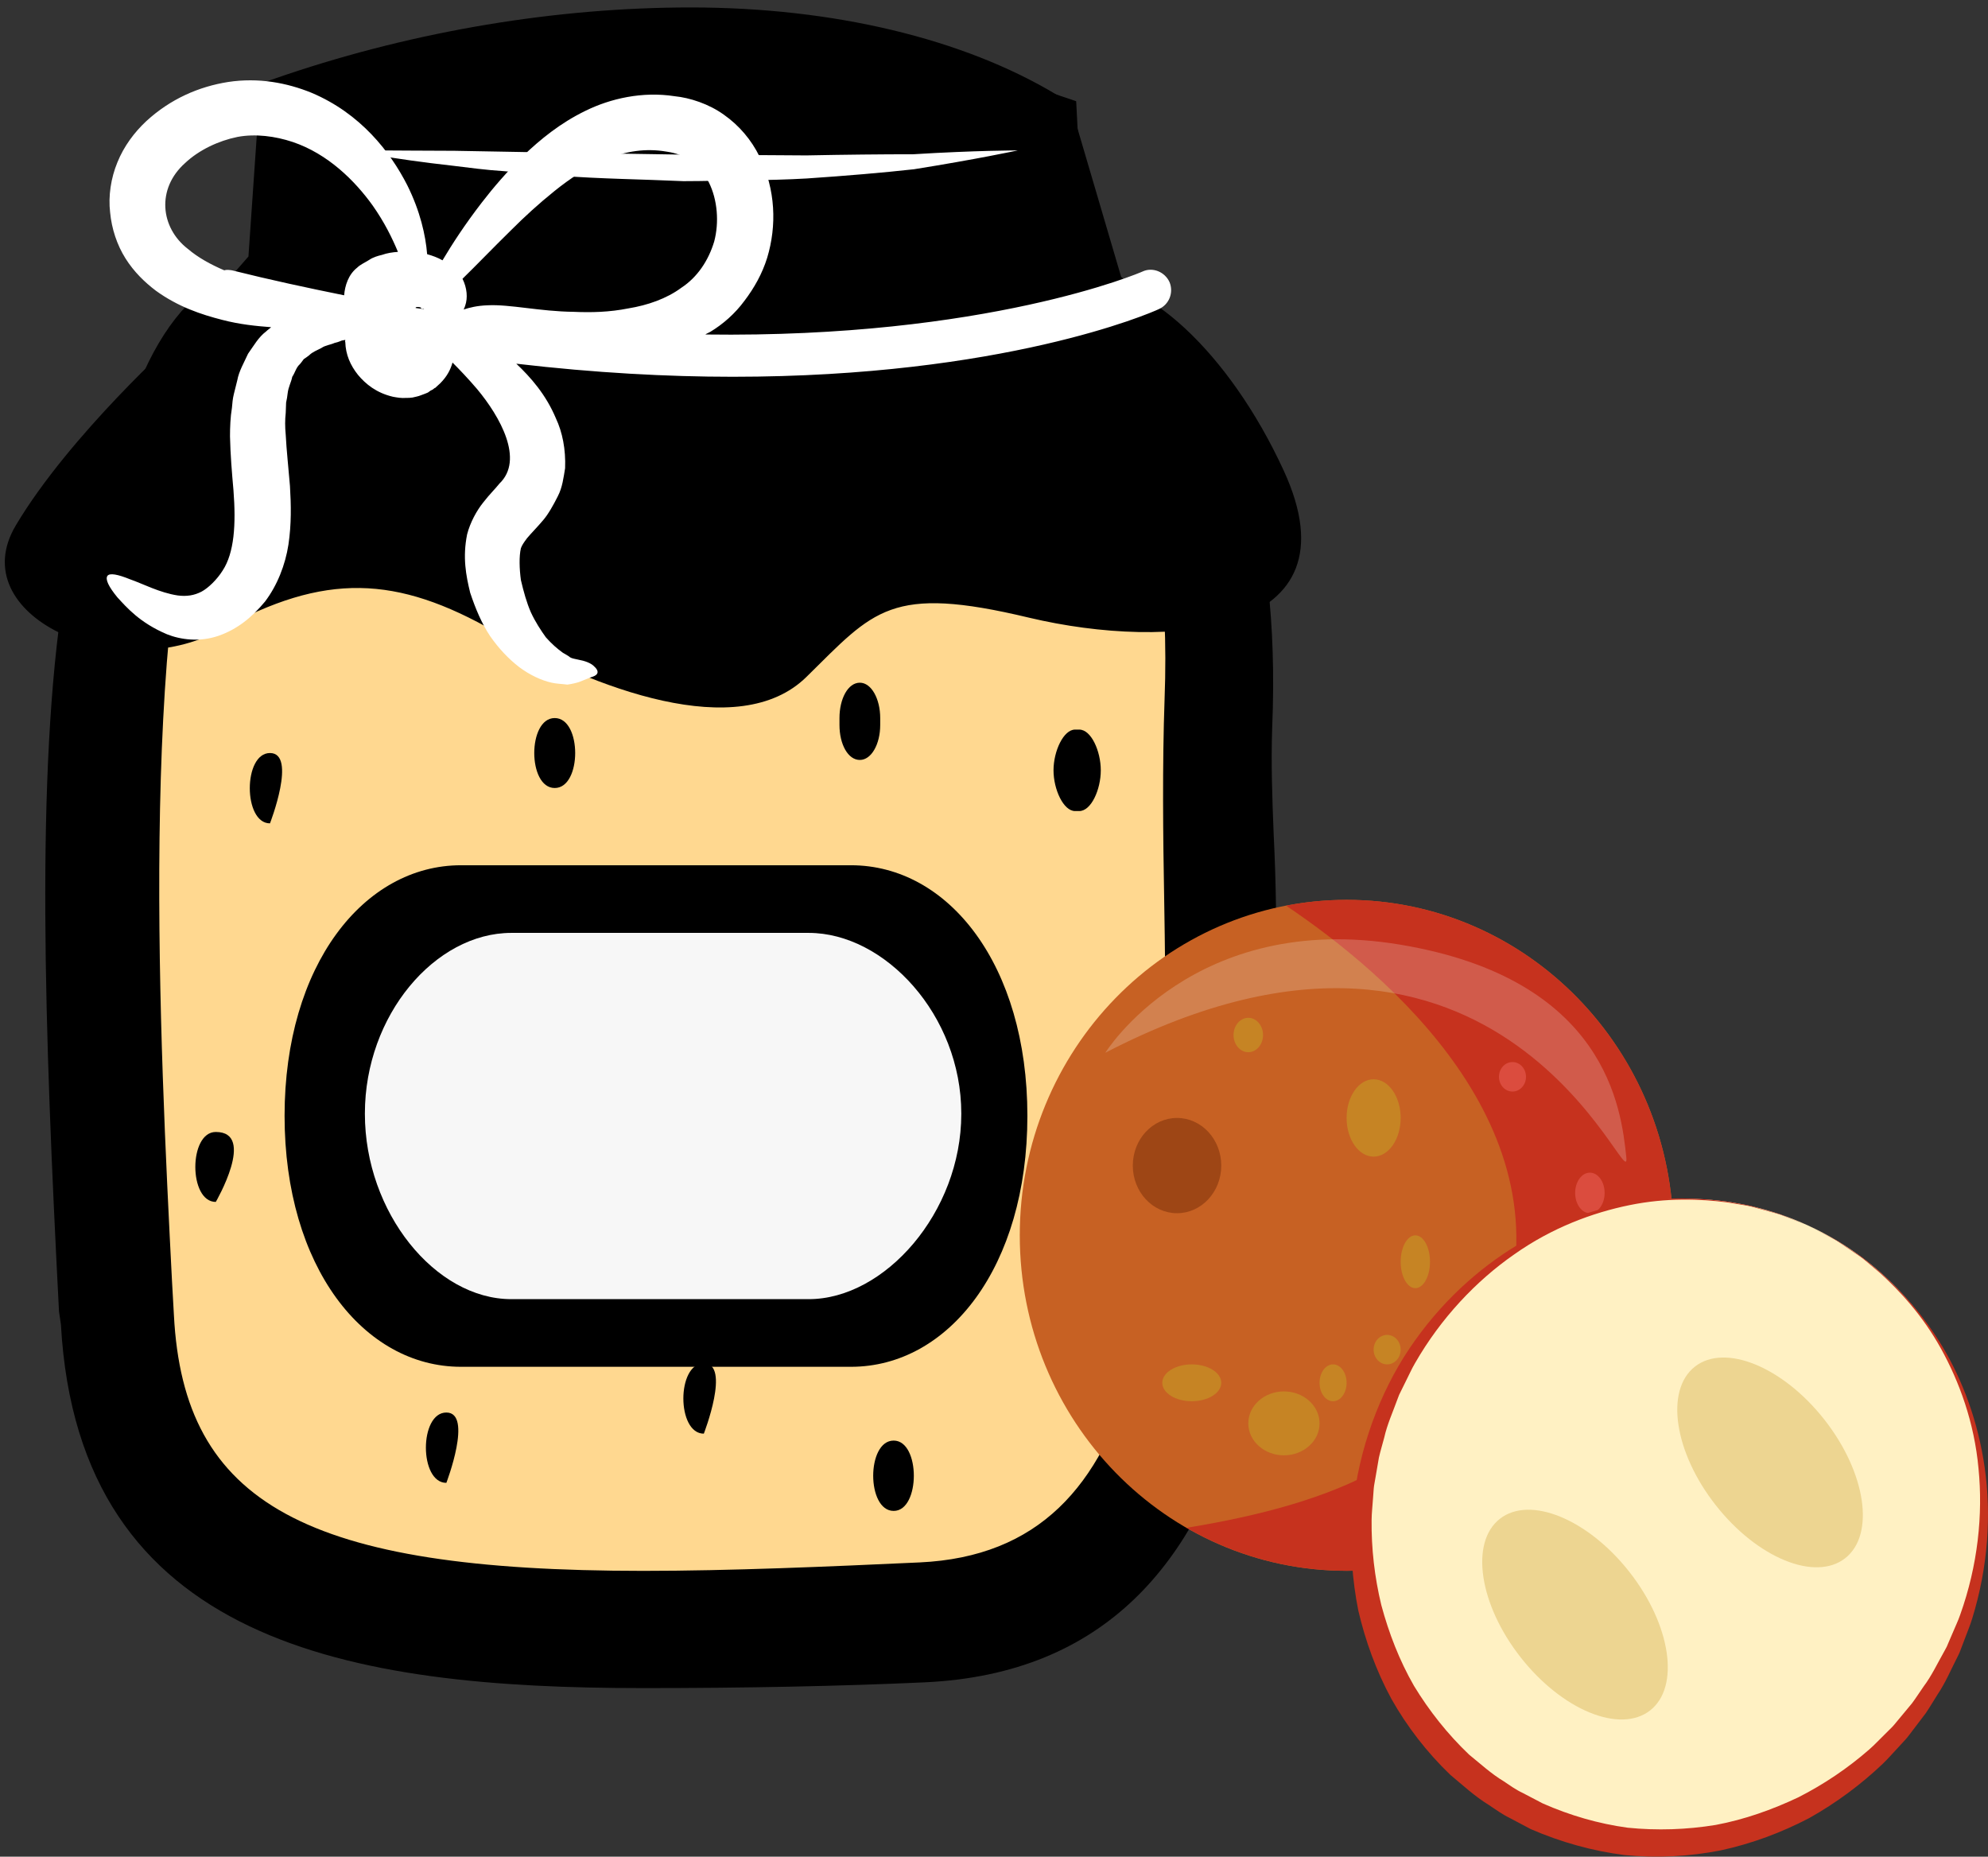 <?xml version="1.0" encoding="UTF-8" standalone="no"?>
<!-- Created with Inkscape (http://www.inkscape.org/) -->

<svg
   xmlns:dc="http://purl.org/dc/elements/1.1/"
   xmlns:cc="http://creativecommons.org/ns#"
   xmlns:rdf="http://www.w3.org/1999/02/22-rdf-syntax-ns#"
   xmlns:svg="http://www.w3.org/2000/svg"
   xmlns="http://www.w3.org/2000/svg"
   xmlns:sodipodi="http://sodipodi.sourceforge.net/DTD/sodipodi-0.dtd"
   xmlns:inkscape="http://www.inkscape.org/namespaces/inkscape"
   width="1370.929mm"
   height="1280.224mm"
   viewBox="0 0 1370.929 1280.224"
   version="1.1"
   id="svg8"
   inkscape:version="0.92.4 (5da689c313, 2019-01-14)"
   sodipodi:docname="Džem z Camu camu.svg">
  <rect x="0" y="0" width="1370.929" height="1280.224" fill="#333333" stroke="none"/>
  <defs
     id="defs2">
    <clipPath
       clipPathUnits="userSpaceOnUse"
       id="clipPath20054">
      <path
         d="m 1298.07,1668.61 h 81.19 v -34.65 h -81.19 z"
         id="path20052"
         inkscape:connector-curvature="0" />
    </clipPath>
    <style
       type="text/css"
       id="style2">
   <![CDATA[
    .fil1 {fill:black;fill-rule:nonzero}
    .fil5 {fill:#331972;fill-rule:nonzero}
    .fil4 {fill:#45AF51;fill-rule:nonzero}
    .fil7 {fill:#5037A0;fill-rule:nonzero}
    .fil6 {fill:#662E12;fill-rule:nonzero}
    .fil0 {fill:#DD7A7A;fill-rule:nonzero}
    .fil3 {fill:#F7F7F7;fill-rule:nonzero}
    .fil2 {fill:white;fill-rule:nonzero}
   ]]>
  </style>
  </defs>
  <sodipodi:namedview
     id="base"
     pagecolor="#ffffff"
     bordercolor="#666666"
     borderopacity="1.0"
     inkscape:pageopacity="0.0"
     inkscape:pageshadow="2"
     inkscape:zoom="0.0875"
     inkscape:cx="4050.1822"
     inkscape:cy="2647.4344"
     inkscape:document-units="mm"
     inkscape:current-layer="Vrstva_x0020_1"
     showgrid="false"
     inkscape:window-width="1920"
     inkscape:window-height="1001"
     inkscape:window-x="-9"
     inkscape:window-y="-9"
     inkscape:window-maximized="1" />
  <g
     inkscape:label="Vrstva 1"
     inkscape:groupmode="layer"
     id="layer1"
     transform="translate(1093.533,430.924)">
 
 <g
   transform="matrix(0.265,0,0,0.265,-3198.283,-3690.855)"
   id="Vrstva_x0020_1">

  <path
   d="m 8234,13718 c 0,0 -130,2222 211,2528 0,0 1329,635 2376,94 0,0 305,-752 282,-1623 l -12,-1034 -729,-106 -1870,23 z"
   style="fill:#ffd890;fill-opacity:1;fill-rule:nonzero"
   id="path7"
   class="fil0"
   inkscape:connector-curvature="0" />

  <path
   d="m 9740,12427 c -335,0 -686,57 -1019,170 l -35,493 -36,4 c -493,51 -407,1736 -365,2545 l 4,89 c 32,639 532,767 1327,767 228,0 483,-11 725,-22 767,-36 751,-990 737,-1832 -4,-185 -5,-360 1,-516 31,-823 -309,-1040 -313,-1042 l -2,-12 -127,-432 c -69,-42 -358,-212 -897,-212 z m -1533,3310 -5,-29 c -63,-1218 -97,-2425 394,-2461 h 2204 c 93,0 377,173 348,946 -6,154 6,291 10,475 14,838 32,1866 -814,1905 -243,11 -499,15 -729,15 -819,0 -1373,-148 -1408,-851 z"
   style="fill:#000000;fill-rule:nonzero"
   id="path9-9"
   class="fil1"
   inkscape:connector-curvature="0" />

  <path
   d="m 8789,13142 h 1880 l -8,-46 -114,-387 c -207,-113 -492,-176 -807,-176 -304,0 -620,49 -919,142 z m -301,267 c -186,502 -129,1620 -98,2225 l 5,89 c 25,492 344,666 1221,666 227,0 481,-11 720,-22 617,-29 653,-733 636,-1724 -3,-163 -5,-352 1,-522 11,-292 -24,-534 -105,-721 -34,-35 -62,-46 -70,-47 H 8600 c -42,4 -79,22 -112,56 z m 1127,3285 c -759,0 -1468,-115 -1514,-946 l -5,-34 c -38,-735 -61,-1399 12,-1868 l -38,43 54,-135 c 38,-196 96,-352 181,-457 62,-150 146,-247 249,-288 l 35,-40 31,-450 67,-23 c 339,-114 703,-175 1053,-175 371,0 709,81 952,227 l 35,22 133,452 c 45,39 120,119 187,262 60,71 122,183 163,357 l 19,92 13,91 c 12,107 17,230 11,372 -3,93 0,179 4,279 3,59 5,122 6,191 15,831 34,1969 -914,2013 -219,10 -465,15 -734,15 z"
   style="fill:#000000;fill-rule:nonzero"
   id="path11"
   class="fil1"
   inkscape:connector-curvature="0" />

  <path
   d="m 11283,13526 c -144,-313 -368,-509 -516,-491 l -24,-470 c -1213,-421 -2085,25 -2085,25 l -9,432 -243,158 c 0,0 -282,253 -422,488 -141,235 263,420 533,272 270,-149 457,-142 715,6 258,148 633,290 809,117 176,-173 217,-241 580,-154 363,86 861,49 662,-383 z"
   style="fill:#000000;fill-rule:nonzero"
   id="path13-3"
   class="fil1"
   inkscape:connector-curvature="0" />

  <path
   d="m 8852,12693 c 0,0 27,0 75,0 48,0 116,1 198,1 163,3 380,7 597,10 54,0 109,1 162,1 53,0 106,1 157,1 101,-2 196,-3 278,-3 162,-10 272,-10 272,-10 0,0 -107,23 -270,49 -81,9 -176,17 -279,24 -51,3 -104,4 -158,5 -53,0 -108,2 -163,2 -109,-5 -218,-6 -320,-14 -51,-3 -100,-8 -147,-12 -47,-3 -91,-9 -132,-14 -81,-9 -149,-19 -196,-27 -47,-8 -74,-13 -74,-13 z"
   style="fill:#ffffff;fill-rule:nonzero"
   id="path15"
   class="fil2"
   inkscape:connector-curvature="0" />

  <path
   d="m 8546,13005 c -7,-1 -14,-2 -20,0 -35,-15 -68,-33 -95,-56 -71,-55 -82,-156 -7,-223 36,-34 87,-58 136,-68 47,-9 99,-2 144,13 92,31 162,101 208,165 31,44 51,85 66,121 -14,1 -28,3 -42,8 -9,2 -23,6 -33,13 -11,7 -23,12 -31,20 -23,18 -32,47 -34,72 -94,-19 -192,-40 -292,-65 z m 478,98 c 0,-1 0,-1 1,-2 3,-1 8,-1 13,1 0,0 0,2 0,2 2,1 4,1 7,1 0,0 1,1 1,1 -7,-1 -15,-2 -22,-3 z m 125,4 c 2,-4 3,-7 4,-10 7,-20 5,-46 -7,-70 35,-34 78,-79 128,-128 33,-33 70,-67 111,-100 41,-33 87,-64 137,-84 49,-20 101,-28 154,-19 52,7 87,34 111,80 23,46 27,105 14,154 -15,50 -44,93 -85,120 -39,29 -89,46 -138,54 -50,10 -97,11 -143,9 -88,-1 -166,-20 -224,-17 -27,1 -47,6 -62,11 z m -901,749 c 24,26 58,66 129,96 35,14 85,21 134,4 49,-17 87,-48 121,-89 32,-42 53,-96 61,-148 8,-53 7,-104 4,-153 -4,-49 -9,-93 -11,-133 -2,-21 -2,-39 0,-57 0,-9 1,-18 1,-27 2,-8 3,-16 4,-24 2,-17 9,-28 12,-43 7,-10 10,-24 19,-32 4,-4 7,-9 11,-14 5,-3 10,-7 14,-10 9,-9 21,-13 32,-19 10,-7 23,-8 34,-13 5,-1 11,-3 16,-5 0,-1 7,-2 12,-3 0,2 -1,4 0,6 1,32 13,60 33,85 20,24 48,47 91,57 11,2 22,4 34,3 6,0 11,0 17,-1 8,-2 15,-3 22,-6 6,-2 16,-6 18,-7 l 7,-5 4,-2 2,-1 1,-1 4,-3 v 0 h 1 l 1,-1 c 4,-4 8,-7 12,-11 18,-18 27,-36 32,-54 19,19 40,41 64,69 60,72 123,184 58,246 -11,14 -25,27 -42,49 -17,21 -34,52 -42,83 -12,60 -3,107 8,152 14,42 30,80 52,113 23,33 48,59 75,80 28,21 58,35 85,41 13,3 26,3 41,5 14,-2 25,-5 31,-7 13,-5 23,-9 30,-12 7,-2 14,-5 16,-9 3,-4 2,-11 -7,-19 -8,-9 -25,-15 -42,-18 -9,-2 -16,-3 -21,-6 -3,-3 -11,-7 -19,-12 -14,-10 -29,-23 -44,-40 -13,-18 -28,-41 -39,-65 -11,-25 -19,-54 -26,-84 -4,-29 -5,-62 0,-83 3,-8 7,-14 16,-26 9,-11 26,-28 42,-47 13,-15 27,-40 38,-62 12,-23 15,-49 19,-73 2,-49 -7,-94 -24,-130 -26,-62 -66,-107 -103,-142 205,24 394,34 563,34 704,0 1086,-165 1109,-176 27,-12 39,-43 28,-70 -12,-27 -44,-40 -70,-28 -6,3 -406,174 -1138,164 4,-3 8,-4 13,-7 33,-20 64,-47 89,-81 25,-33 46,-70 59,-112 25,-83 22,-177 -20,-263 -21,-43 -53,-81 -93,-109 -39,-28 -88,-44 -128,-48 -84,-13 -167,6 -232,38 -66,32 -118,75 -161,116 -43,42 -79,84 -109,123 -44,57 -77,108 -102,150 -12,-7 -26,-12 -40,-16 -4,-49 -18,-112 -52,-180 -44,-86 -121,-186 -249,-240 -64,-26 -138,-40 -217,-28 -76,12 -150,44 -213,102 -31,29 -58,65 -75,107 -17,41 -24,88 -19,130 4,43 18,85 40,120 22,35 50,62 79,84 58,42 118,62 173,76 46,12 88,16 127,19 -4,4 -9,7 -13,11 -20,15 -32,37 -47,58 -10,22 -24,46 -28,69 -3,12 -6,24 -9,36 -3,12 -4,24 -5,36 -4,24 -5,50 -5,74 1,48 5,95 9,140 7,90 2,163 -28,209 -15,24 -38,46 -55,55 -19,10 -39,13 -62,10 -47,-7 -92,-31 -124,-42 -32,-13 -53,-17 -59,-9 -6,9 3,28 26,56 z"
   style="fill:#ffffff;fill-rule:nonzero"
   id="path17"
   class="fil2"
   inkscape:connector-curvature="0" />

  <path
   d="m 8645,14261 c -70,0 -70,183 0,183 0,0 71,-183 0,-183 z"
   style="fill:#000000;fill-rule:nonzero"
   id="path19"
   class="fil1"
   inkscape:connector-curvature="0" />

  <path
   d="m 8504,15247 c -71,0 -71,182 0,182 0,0 106,-182 0,-182 z"
   style="fill:#000000;fill-rule:nonzero"
   id="path21"
   class="fil1"
   inkscape:connector-curvature="0" />

  <path
   d="m 9104,15977 c -71,0 -71,183 0,183 0,0 70,-183 0,-183 z"
   style="fill:#000000;fill-rule:nonzero"
   id="path23"
   class="fil1"
   inkscape:connector-curvature="0" />

  <path
   d="m 9386,14170 c -71,0 -71,182 0,182 71,0 71,-182 0,-182 z"
   style="fill:#000000;fill-rule:nonzero"
   id="path25"
   class="fil1"
   inkscape:connector-curvature="0" />

  <path
   d="m 10751,14412 c 31,0 56,-56 56,-106 0,-50 -25,-106 -56,-106 h -11 c -30,0 -56,56 -56,106 0,50 26,106 56,106 z"
   style="fill:#000000;fill-rule:nonzero"
   id="path27"
   class="fil1"
   inkscape:connector-curvature="0" />

  <path
   d="m 10837,15347 c -21,-34 -54,-37 -74,0 -19,34 -25,72 -25,119 0,50 17,91 47,91 31,0 47,-41 47,-91 v -2 c 36,-36 25,-85 5,-117 z"
   style="fill:#000000;fill-rule:nonzero"
   id="path29"
   class="fil1"
   inkscape:connector-curvature="0" />

  <path
   d="m 10268,16050 c -71,0 -71,183 0,183 70,0 70,-183 0,-183 z"
   style="fill:#000000;fill-rule:nonzero"
   id="path31"
   class="fil1"
   inkscape:connector-curvature="0" />

  <path
   d="m 10233,14188 v -18 c 0,-50 -23,-92 -53,-92 -31,0 -53,42 -53,92 v 18 c 0,50 22,91 53,91 30,0 53,-41 53,-91 z"
   style="fill:#000000;fill-rule:nonzero"
   id="path33"
   class="fil1"
   inkscape:connector-curvature="0" />

  <path
   d="m 9774,15849 c -71,0 -71,183 0,183 0,0 71,-183 0,-183 z"
   style="fill:#000000;fill-rule:nonzero"
   id="path35"
   class="fil1"
   inkscape:connector-curvature="0" />

  <path
   d="m 8683,15205 c 0,393 206,653 459,653 h 1015 c 254,0 459,-260 459,-653 0,-392 -205,-652 -459,-652 H 9142 c -253,0 -459,260 -459,652 z"
   style="fill:#000000;fill-rule:nonzero"
   id="path37"
   class="fil1"
   inkscape:connector-curvature="0" />

  <path
   d="m 10444,15199 c 0,-256 -199,-470 -397,-470 h -774 c -198,0 -381,214 -381,470 v 1 c 0,256 183,482 381,482 h 774 c 198,0 397,-226 397,-482 z"
   style="fill:#f7f7f7;fill-rule:nonzero"
   id="path39"
   class="fil3"
   inkscape:connector-curvature="0" />

 </g>
<g
   id="g19992"
   transform="matrix(4.426,0,0,-4.426,60.479,420.872)">
  <path
     d="m 0,0 c 0,-28.864 -22.799,-52.264 -50.923,-52.264 -28.124,0 -50.924,23.4 -50.924,52.264 0,28.863 22.8,52.264 50.924,52.264 C -22.799,52.264 0,28.863 0,0"
     style="fill:#c76123;fill-opacity:1;fill-rule:nonzero;stroke:none"
     id="path19994"
     inkscape:connector-curvature="0" />
</g>
<g
   id="g19996"
   transform="matrix(4.426,0,0,-4.426,-164.918,189.539)">
  <path
     d="M 0,0 C -3.222,0 -6.37,-0.32 -9.425,-0.908 6.357,-11.514 34.776,-35.61 24.121,-66.239 16.87,-87.087 -2.306,-94.104 -24.934,-97.832 c 7.372,-4.256 15.873,-6.695 24.934,-6.695 28.124,0 50.923,23.399 50.923,52.263 C 50.923,-23.4 28.124,0 0,0"
     style="fill:#c6321e;fill-opacity:1;fill-rule:nonzero;stroke:none"
     id="path19998"
     inkscape:connector-curvature="0" />
</g>
<g
   id="g20000"
   transform="matrix(4.426,0,0,-4.426,-222.537,282.746)">
  <path
     d="m 0,0 c 0,-1.479 -1.029,-2.678 -2.297,-2.678 -1.269,0 -2.299,1.199 -2.299,2.678 0,1.48 1.03,2.679 2.299,2.679 C -1.029,2.679 0,1.48 0,0"
     style="fill:#c68424;fill-opacity:1;fill-rule:nonzero;stroke:none"
     id="path20002"
     inkscape:connector-curvature="0" />
</g>
<g
   id="g20004"
   transform="matrix(4.426,0,0,-4.426,-127.636,339.929)">
  <path
     d="m 0,0 c 0,-3.328 -1.886,-6.026 -4.213,-6.026 -2.324,0 -4.21,2.698 -4.21,6.026 0,3.327 1.886,6.025 4.21,6.025 C -1.886,6.025 0,3.327 0,0"
     style="fill:#c68424;fill-opacity:1;fill-rule:nonzero;stroke:none"
     id="path20006"
     inkscape:connector-curvature="0" />
</g>
<g
   id="g20008"
   transform="matrix(4.426,0,0,-4.426,-107.402,439.096)">
  <path
     d="m 0,0 c 0,-2.272 -1.023,-4.115 -2.285,-4.115 -1.262,0 -2.286,1.843 -2.286,4.115 0,2.274 1.024,4.117 2.286,4.117 C -1.023,4.117 0,2.274 0,0"
     style="fill:#c68424;fill-opacity:1;fill-rule:nonzero;stroke:none"
     id="path20010"
     inkscape:connector-curvature="0" />
</g>
<g
   id="g20012"
   transform="matrix(4.426,0,0,-4.426,-127.636,499.679)">
  <path
     d="m 0,0 c 0,-1.269 -0.943,-2.298 -2.105,-2.298 -1.165,0 -2.108,1.029 -2.108,2.298 0,1.27 0.943,2.297 2.108,2.297 C -0.943,2.297 0,1.27 0,0"
     style="fill:#c68424;fill-opacity:1;fill-rule:nonzero;stroke:none"
     id="path20014"
     inkscape:connector-curvature="0" />
</g>
<g
   id="g20016"
   transform="matrix(4.426,0,0,-4.426,-41.204,311.565)">
  <path
     d="m 0,0 c 0,-1.269 -0.943,-2.297 -2.105,-2.297 -1.165,0 -2.108,1.028 -2.108,2.297 0,1.27 0.943,2.299 2.108,2.299 C -0.943,2.299 0,1.27 0,0"
     style="fill:#db4c3e;fill-opacity:1;fill-rule:nonzero;stroke:none"
     id="path20018"
     inkscape:connector-curvature="0" />
</g>
<g
   id="g20020"
   transform="matrix(4.426,0,0,-4.426,-58.152,470.022)">
  <path
     d="m 0,0 c 0,-1.586 -1.457,-2.871 -3.255,-2.871 -1.798,0 -3.255,1.285 -3.255,2.871 0,1.587 1.457,2.872 3.255,2.872 C -1.457,2.872 0,1.587 0,0"
     style="fill:#c68424;fill-opacity:1;fill-rule:nonzero;stroke:none"
     id="path20022"
     inkscape:connector-curvature="0" />
</g>
<g
   id="g20024"
   transform="matrix(4.426,0,0,-4.426,2.86,520.864)">
  <path
     d="m 0,0 c 0,-1.586 -1.457,-2.871 -3.256,-2.871 -1.797,0 -3.253,1.285 -3.253,2.871 0,1.586 1.456,2.872 3.253,2.872 C -1.457,2.872 0,1.586 0,0"
     style="fill:#db4c3e;fill-opacity:1;fill-rule:nonzero;stroke:none"
     id="path20026"
     inkscape:connector-curvature="0" />
</g>
<g
   id="g20028"
   transform="matrix(4.426,0,0,-4.426,13.026,391.637)">
  <path
     d="m 0,0 c 0,-1.745 -1.028,-3.159 -2.297,-3.159 -1.269,0 -2.297,1.414 -2.297,3.159 0,1.744 1.028,3.159 2.297,3.159 C -1.028,3.159 0,1.744 0,0"
     style="fill:#db4c3e;fill-opacity:1;fill-rule:nonzero;stroke:none"
     id="path20030"
     inkscape:connector-curvature="0" />
</g>
<g
   id="g20032"
   transform="matrix(4.426,0,0,-4.426,-183.565,550.519)">
  <path
     d="m 0,0 c 0,-2.75 -2.485,-4.979 -5.552,-4.979 -3.064,0 -5.55,2.229 -5.55,4.979 0,2.748 2.486,4.978 5.55,4.978 C -2.485,4.978 0,2.748 0,0"
     style="fill:#c68424;fill-opacity:1;fill-rule:nonzero;stroke:none"
     id="path20034"
     inkscape:connector-curvature="0" />
</g>
<g
   id="g20036"
   transform="matrix(4.426,0,0,-4.426,-164.918,522.557)">
  <path
     d="m 0,0 c 0,-1.586 -0.943,-2.871 -2.106,-2.871 -1.164,0 -2.107,1.285 -2.107,2.871 0,1.587 0.943,2.871 2.107,2.871 C -0.943,2.871 0,1.587 0,0"
     style="fill:#c68424;fill-opacity:1;fill-rule:nonzero;stroke:none"
     id="path20038"
     inkscape:connector-curvature="0" />
</g>
<g
   id="g20040"
   transform="matrix(4.426,0,0,-4.426,-251.35,522.558)">
  <path
     d="m 0,0 c 0,-1.586 -2.058,-2.871 -4.596,-2.871 -2.536,0 -4.593,1.285 -4.593,2.871 0,1.587 2.057,2.871 4.593,2.871 C -2.058,2.871 0,1.587 0,0"
     style="fill:#c68424;fill-opacity:1;fill-rule:nonzero;stroke:none"
     id="path20042"
     inkscape:connector-curvature="0" />
</g>
<g
   id="g20044"
   transform="matrix(4.426,0,0,-4.426,-251.35,372.778)">
  <path
     d="m 0,0 c 0,-4.097 -3.086,-7.42 -6.892,-7.42 -3.806,0 -6.891,3.323 -6.891,7.42 0,4.099 3.085,7.422 6.891,7.422 C -3.086,7.422 0,4.099 0,0"
     style="fill:#9e4615;fill-opacity:1;fill-rule:nonzero;stroke:none"
     id="path20046"
     inkscape:connector-curvature="0" />
</g>
<g
   transform="matrix(4.426,0,0,-4.426,-6076.549,7601.988)"
   id="g20048">
  <g
     id="g20050" />
  <g
     id="g20062">
    <g
       clip-path="url(#clipPath20054)"
       id="g20060"
       style="opacity:0.2">
      <g
         transform="translate(1298.067,1650.929)"
         id="g20058">
        <path
           d="M 0,0 C 0,0 13.761,22.204 45.936,16.843 78.107,11.483 80.406,-8.79 81.172,-16.268 81.938,-23.743 62.027,32.165 0,0"
           style="fill:#ffffff;fill-opacity:1;fill-rule:nonzero;stroke:none"
           id="path20056"
           inkscape:connector-curvature="0" />
      </g>
    </g>
  </g>
</g>
<g
   id="g20064"
   transform="matrix(4.426,0,0,-4.426,153.81,414.306)">
  <path
     d="m 0,0 c 24.108,-11.106 34.166,-40.704 22.462,-66.105 -11.703,-25.403 -40.735,-36.99 -64.844,-25.882 -24.109,11.107 -34.165,40.704 -22.462,66.106 C -53.141,-0.479 -24.109,11.108 0,0"
     style="fill:#fff1c3;fill-opacity:1;fill-rule:nonzero;stroke:none"
     id="path20066"
     inkscape:connector-curvature="0" />
</g>
<g
   id="g20068"
   transform="matrix(4.426,0,0,-4.426,153.81,414.306)">
  <path
     d="m 0,0 c 0,0 -1.128,0.444 -3.241,1.272 -0.534,0.188 -1.102,0.488 -1.782,0.649 -0.674,0.184 -1.408,0.387 -2.201,0.604 -0.797,0.193 -1.632,0.51 -2.567,0.645 -0.931,0.152 -1.92,0.314 -2.964,0.486 -4.181,0.534 -9.391,0.747 -15.176,-0.435 -5.751,-1.171 -12.105,-3.521 -17.996,-7.696 -5.89,-4.094 -11.401,-9.903 -15.425,-16.924 -0.518,-0.873 -0.94,-1.858 -1.42,-2.789 l -0.702,-1.424 -0.352,-0.716 -0.262,-0.685 c -0.706,-1.968 -1.595,-3.897 -2.064,-5.989 -0.272,-1.032 -0.586,-2.057 -0.826,-3.104 -0.182,-1.061 -0.365,-2.128 -0.549,-3.2 -0.082,-0.536 -0.209,-1.066 -0.255,-1.61 l -0.122,-1.634 c -0.066,-1.092 -0.204,-2.183 -0.213,-3.286 -0.047,-4.409 0.455,-8.872 1.513,-13.252 1.172,-4.35 2.81,-8.618 5.092,-12.583 2.374,-3.908 5.241,-7.521 8.573,-10.7 1.782,-1.444 3.505,-3.029 5.419,-4.172 0.942,-0.619 1.812,-1.279 2.947,-1.809 l 3.115,-1.63 c 4.225,-1.868 8.68,-3.164 13.244,-3.786 4.583,-0.461 9.193,-0.307 13.706,0.431 4.5,0.841 8.806,2.378 12.879,4.303 4.019,2.043 7.738,4.561 11.06,7.466 0.831,0.72 1.57,1.538 2.359,2.297 l 1.163,1.155 c 0.383,0.387 0.703,0.829 1.059,1.24 0.694,0.836 1.384,1.668 2.073,2.496 0.636,0.858 1.202,1.749 1.806,2.616 1.257,1.664 2.197,3.685 3.247,5.529 0.114,0.214 0.285,0.513 0.354,0.656 l 0.306,0.718 0.613,1.428 c 0.392,0.957 0.853,1.885 1.182,2.85 2.753,7.706 3.565,15.609 2.852,22.768 -0.653,7.19 -3.003,13.546 -5.846,18.679 -2.861,5.165 -6.41,8.987 -9.532,11.818 C 10.256,-6.637 9.492,-5.99 8.771,-5.382 8.061,-4.76 7.278,-4.331 6.613,-3.85 5.932,-3.389 5.301,-2.961 4.724,-2.57 4.16,-2.158 3.563,-1.921 3.074,-1.636 1.068,-0.569 0,0 0,0 m 0,0 c 0,0 1.073,-0.56 3.087,-1.609 0.493,-0.281 1.091,-0.513 1.66,-0.92 0.582,-0.388 1.217,-0.81 1.901,-1.266 0.672,-0.476 1.46,-0.899 2.177,-1.517 0.728,-0.604 1.5,-1.244 2.318,-1.919 3.154,-2.818 6.726,-6.621 9.766,-11.726 3.015,-5.098 5.473,-11.467 6.502,-18.74 1.031,-7.255 0.559,-15.407 -1.96,-23.518 -0.3,-1.015 -0.733,-1.994 -1.097,-3.006 l -0.577,-1.514 -0.291,-0.761 c -0.15,-0.343 -0.245,-0.506 -0.371,-0.769 -0.984,-1.91 -1.786,-3.874 -3.072,-5.78 -0.604,-0.956 -1.18,-1.946 -1.82,-2.888 -0.687,-0.902 -1.375,-1.808 -2.069,-2.719 -0.354,-0.448 -0.676,-0.927 -1.063,-1.354 l -1.172,-1.273 c -0.798,-0.838 -1.551,-1.733 -2.398,-2.537 -3.388,-3.227 -7.237,-6.086 -11.465,-8.46 -4.296,-2.242 -8.929,-3.982 -13.793,-5.029 -4.88,-0.956 -9.936,-1.225 -14.97,-0.724 -5.019,0.633 -9.937,2.015 -14.599,4.036 l -3.315,1.755 c -1.064,0.506 -2.15,1.288 -3.224,2.007 -2.237,1.376 -4.073,3.093 -6.019,4.709 -3.647,3.504 -6.741,7.513 -9.183,11.847 -2.368,4.378 -4.046,9.034 -5.146,13.753 -0.94,4.759 -1.27,9.543 -1.017,14.218 0.647,9.324 3.685,18.12 8.112,25.24 4.574,7.261 10.433,12.862 16.628,16.81 6.199,3.944 12.638,6.209 18.473,7.23 5.857,1.007 11.067,0.761 15.258,0.195 1.046,-0.182 2.035,-0.353 2.966,-0.514 C -8.838,3.113 -8.005,2.79 -7.207,2.589 -6.415,2.365 -5.682,2.156 -5.01,1.967 -4.33,1.798 -3.764,1.494 -3.232,1.301 -1.124,0.452 0,0 0,0"
     style="fill:#c6321e;fill-opacity:1;fill-rule:nonzero;stroke:none"
     id="path20070"
     inkscape:connector-curvature="0" />
</g>
<g
   id="g20072"
   transform="matrix(4.426,0,0,-4.426,30.1,652.958)">
  <path
     d="m 0,0 c 6.469,-8.24 7.918,-17.899 3.238,-21.571 -4.68,-3.675 -13.718,0.028 -20.185,8.268 -6.469,8.24 -7.918,17.899 -3.239,21.573 C -15.506,11.942 -6.468,8.241 0,0"
     style="fill:#edd591;fill-opacity:1;fill-rule:nonzero;stroke:none"
     id="path20074"
     inkscape:connector-curvature="0" />
</g>
<g
   id="g20076"
   transform="matrix(4.426,0,0,-4.426,164.612,548.005)">
  <path
     d="m 0,0 c 6.467,-8.24 7.918,-17.898 3.238,-21.572 -4.68,-3.675 -13.719,0.028 -20.185,8.269 -6.47,8.239 -7.919,17.899 -3.24,21.572 C -15.506,11.942 -6.468,8.24 0,0"
     style="fill:#edd591;fill-opacity:1;fill-rule:nonzero;stroke:none"
     id="path20078"
     inkscape:connector-curvature="0" />
</g>

 
</g>
</svg>
